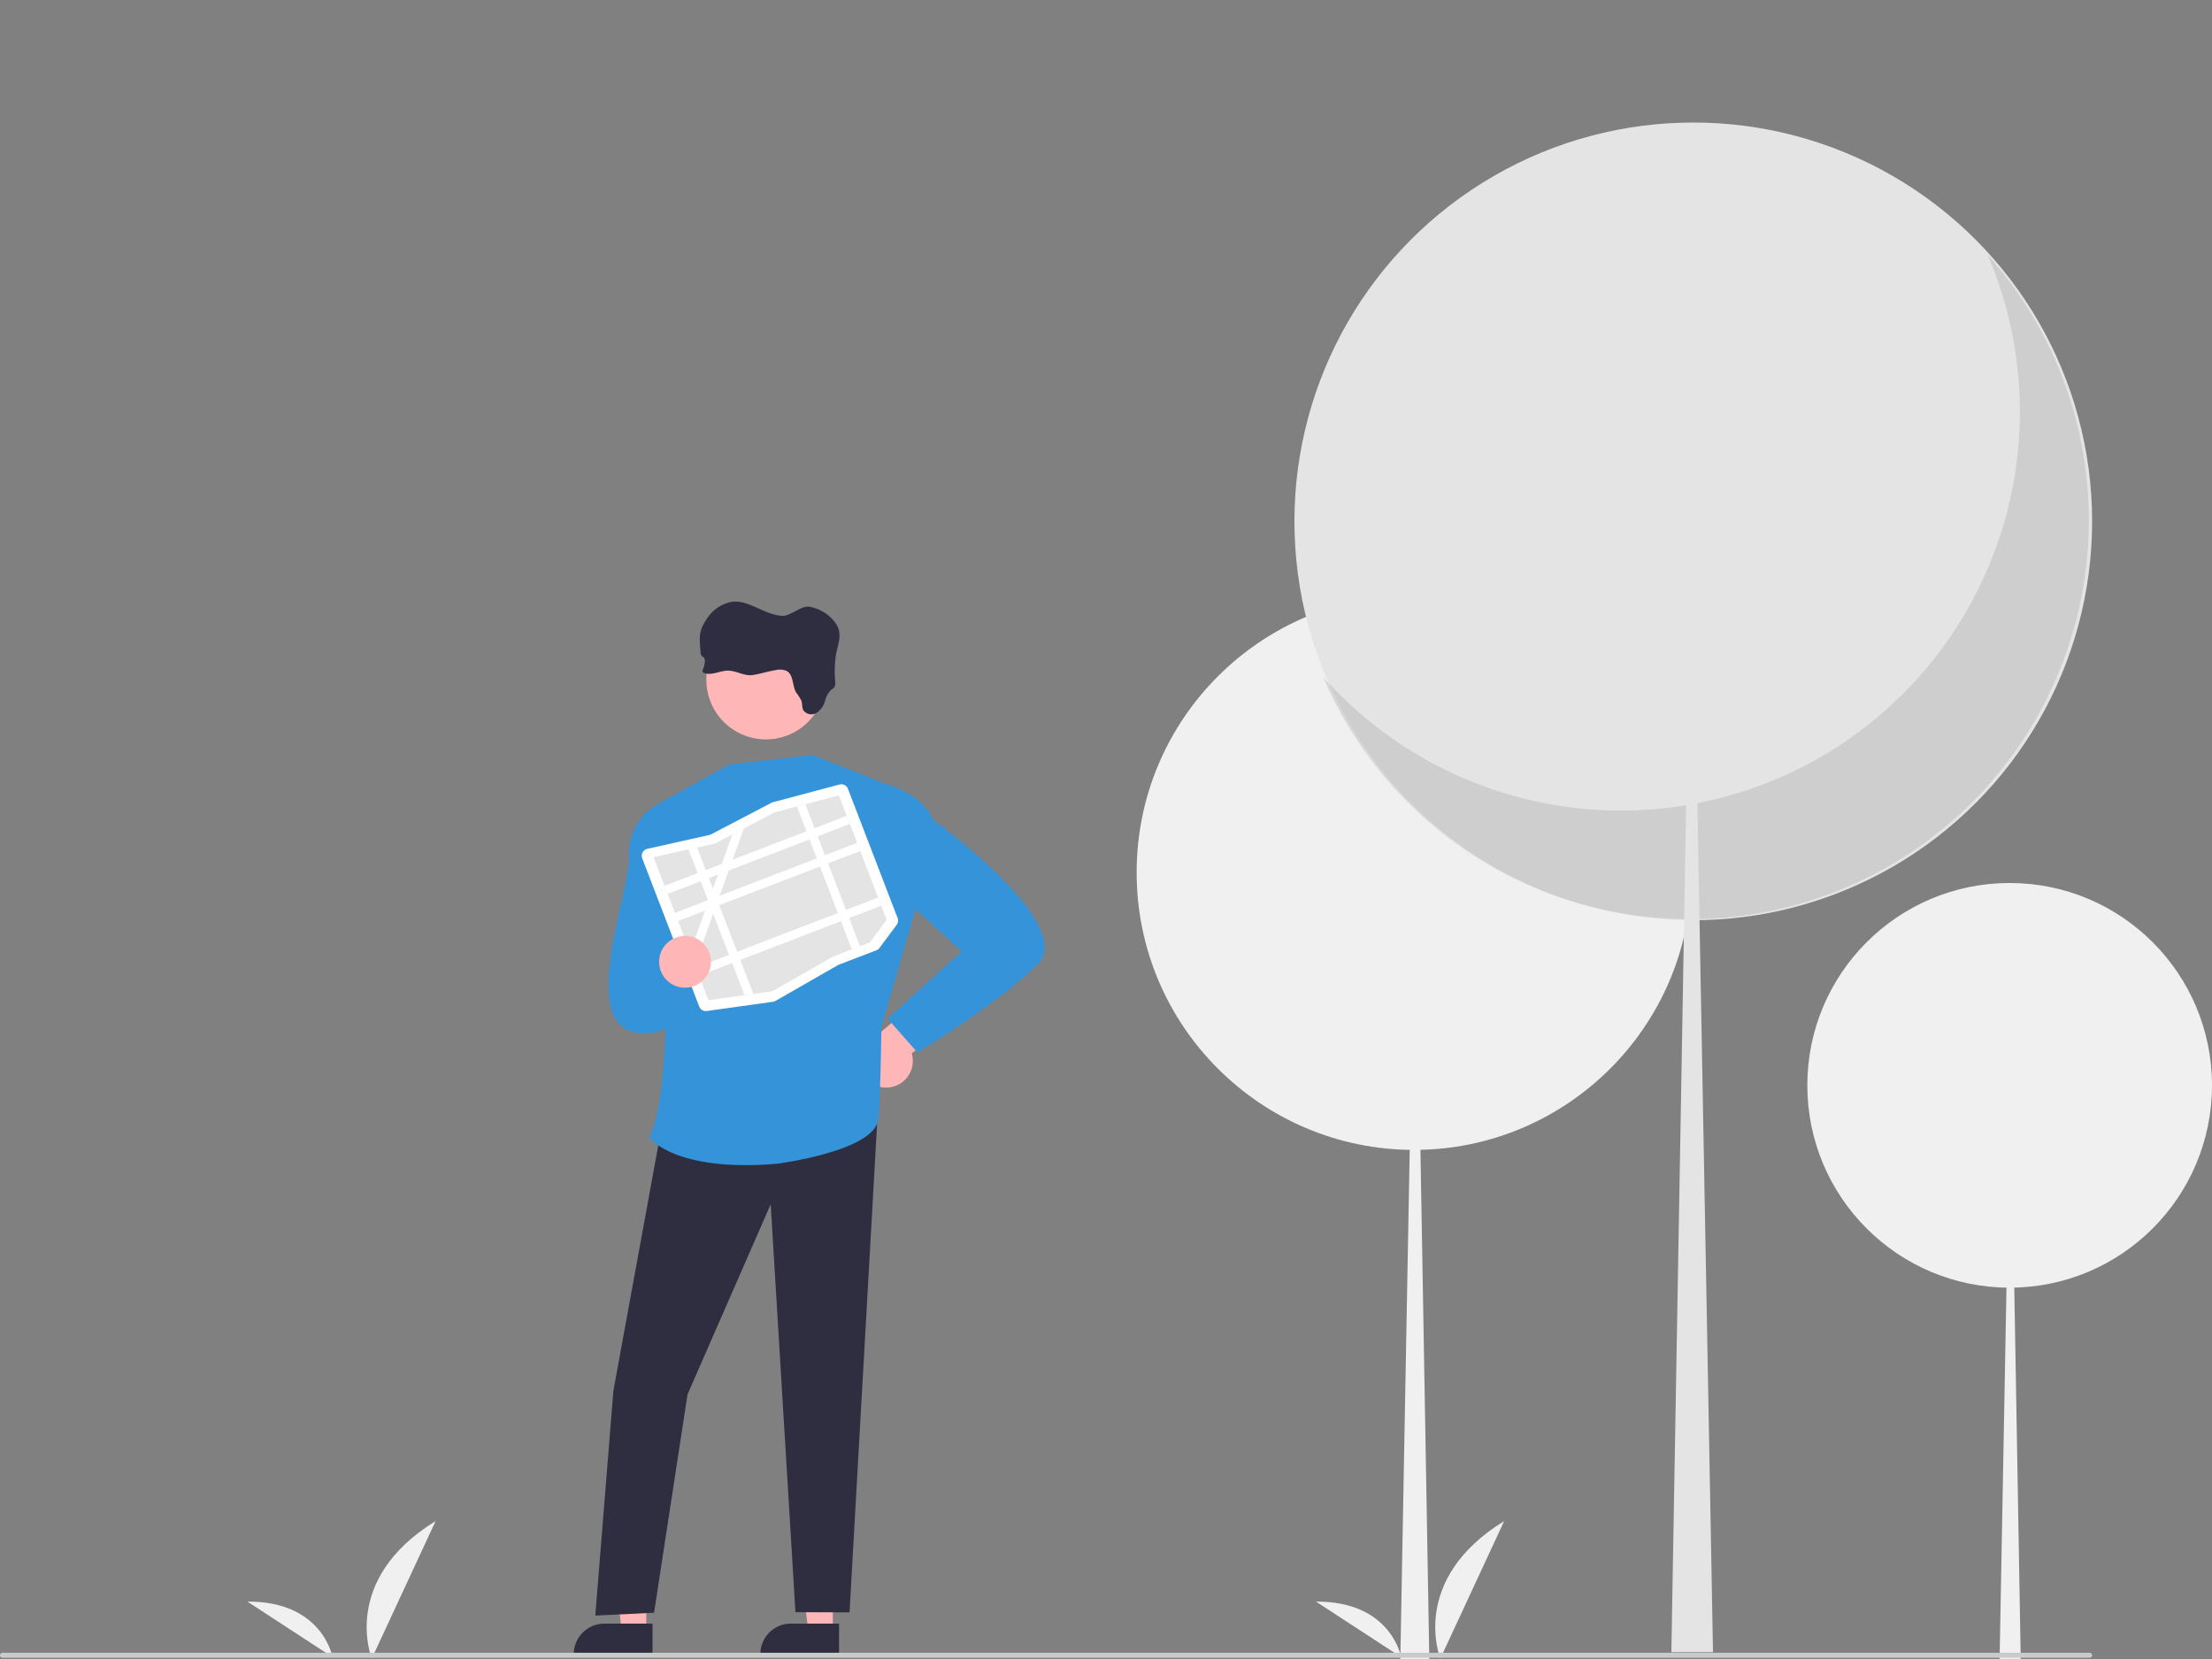 <svg xmlns="http://www.w3.org/2000/svg" width="200" height="150" viewBox="0 0 200 150">
  <rect x="0" y="0" width="200" height="150" fill="#808080" stroke="none"/>
  <g id="グループ_6264" data-name="グループ 6264" transform="translate(-15849 19003)">
    <g id="グループ_6263" data-name="グループ 6263">
      <g id="グループ_6262" data-name="グループ 6262" transform="translate(-33 282)">
        <g id="グループ_6261" data-name="グループ 6261" transform="translate(8 135)">
          <rect id="長方形_1622" data-name="長方形 1622" width="200" height="150" transform="translate(15874 -19420)" fill="none"/>
        </g>
      </g>
      <g id="undraw_lost_re_xqjt" transform="translate(15849 -19020.154)">
        <path id="Path_482" data-name="Path 482" d="M304.379,761.472s-2.886-7.1,5.771-12.43Z" transform="translate(-270.765 -594.359)" fill="#f0f0f0"/>
        <path id="Path_483" data-name="Path 483" d="M263.967,786.241s-.88-5.062-7.693-5.019Z" transform="translate(-233.902 -619.257)" fill="#f0f0f0"/>
        <path id="Path_482-2" data-name="Path 482" d="M731.379,761.472s-2.885-7.1,5.771-12.43Z" transform="translate(-601.149 -594.359)" fill="#f0f0f0"/>
        <path id="Path_483-2" data-name="Path 483" d="M690.967,786.241s-.88-5.062-7.693-5.019Z" transform="translate(-564.285 -619.257)" fill="#f0f0f0"/>
        <circle id="楕円形_1064" data-name="楕円形 1064" cx="25.082" cy="25.082" r="25.082" transform="translate(102.771 70.959)" fill="#f0f0f0"/>
        <path id="パス_1394" data-name="パス 1394" d="M560.881,394.03h.069l1.24,71.113h-2.619Z" transform="translate(-432.958 -297.989)" fill="#f0f0f0"/>
        <circle id="楕円形_1065" data-name="楕円形 1065" cx="18.294" cy="18.294" r="18.294" transform="translate(163.411 96.992)" fill="#f0f0f0"/>
        <path id="パス_1395" data-name="パス 1395" d="M800.01,479.085h.05l.9,51.868h-1.91Z" transform="translate(-618.254 -363.798)" fill="#f0f0f0"/>
        <path id="パス_1396" data-name="パス 1396" d="M503.431,542.624a2.413,2.413,0,0,0,2.036-3.089l6.954-5.016-4.165-1.582-5.965,5.006a2.426,2.426,0,0,0,1.14,4.681Z" transform="translate(-423.032 -427.152)" fill="#ffb6b6"/>
        <path id="パス_1397" data-name="パス 1397" d="M321.653,668.228h-2.208l-1.051-8.517h3.259Z" transform="translate(-246.351 -503.554)" fill="#ffb6b6"/>
        <path id="パス_1398" data-name="パス 1398" d="M468.336,792.869h-7.12v-.09a2.772,2.772,0,0,1,2.771-2.771h4.349Z" transform="translate(-392.472 -626.055)" fill="#2f2e41"/>
        <path id="パス_1399" data-name="パス 1399" d="M247.111,668.228H244.9l-1.05-8.517h3.259Z" transform="translate(-188.676 -503.554)" fill="#ffb6b6"/>
        <path id="パス_1400" data-name="パス 1400" d="M393.794,792.869h-7.12v-.09a2.772,2.772,0,0,1,2.771-2.771h4.349Z" transform="translate(-334.797 -626.055)" fill="#2f2e41"/>
        <path id="パス_1401" data-name="パス 1401" d="M244.192,484.531l-4.68,25.592-1.637,20.327,5.314-.261,3.025-19.74,7.519-17.187,2.238,36.879,4.892.016,2.632-46.65Z" transform="translate(-184.051 -367.22)" fill="#2f2e41"/>
        <path id="パス_1402" data-name="パス 1402" d="M438.176,445.491l-6.559-2.61-7.525.861-6.379,3.526s1.951,24.473-.877,30.213c0,0,2.266,3.139,11.5,2.373,0,0,8.995-1.137,9.218-4.086s.27-8.312.27-8.312l3.122-10.759Z" transform="translate(-358.133 -357.472)" fill="#3593d9"/>
        <path id="パス_1403" data-name="パス 1403" d="M407.643,462.742l-2.564-.471a5.067,5.067,0,0,0-2.7,4.761c.028,3.565-4.82,15.515.98,16.016s4.284-8.475,4.284-8.475Z" transform="translate(-345.5 -372.475)" fill="#3593d9"/>
        <path id="パス_1404" data-name="パス 1404" d="M501.956,455.933l2.08-1.519s3.176.718,4.351,3.274c0,0,13.025,9.447,9.443,13.029s-10.886,7.992-10.886,7.992l-2.7-3.062,6.709-6.077-5.5-5.014Z" transform="translate(-423.994 -366.396)" fill="#3593d9"/>
        <path id="パス_1405" data-name="パス 1405" d="M450.426,394.125a5.385,5.385,0,0,1-10.77,0v-.207a5.385,5.385,0,1,1,10.767.207Z" transform="translate(-375.79 -315.502)" fill="#ffb6b6"/>
        <path id="パス_1406" data-name="パス 1406" d="M443.81,387.846a1.666,1.666,0,0,1,1.027.048c.671.343.517,1.316.883,1.958a4.98,4.98,0,0,1,.475.739c.1.276.037.62.189.886a.9.9,0,0,0,1.2.212,1.913,1.913,0,0,0,.755-1.065,2.037,2.037,0,0,1,.551-1.011,1.168,1.168,0,0,0,.3-.247.744.744,0,0,0,.072-.422,10.344,10.344,0,0,1,.066-2.556c.338-1.455.646-2.174-.423-3.253A3.7,3.7,0,0,0,446.9,382.1c-.689-.113-1.7.849-2.4.827-1.773-.07-3.27-1.713-4.961-1.182a3.489,3.489,0,0,0-1.822,1.341c-.827,1.218-.752,1.689-.632,3.143a.537.537,0,0,0,.092.31c.062.074.163.114.223.19a.47.47,0,0,1,.069.339,2.28,2.28,0,0,1-.164.689.284.284,0,0,0-.025.248.251.251,0,0,0,.138.094c.689.248,1.433-.23,2.17-.218s1.437.506,2.2.4C442.453,388.18,443.133,387.958,443.81,387.846Z" transform="translate(-373.74 -310.091)" fill="#2f2e41"/>
        <path id="パス_1407" data-name="パス 1407" d="M425.865,474.238a.643.643,0,0,1-.142.037l-5.98.835a.643.643,0,0,1-.693-.408L413.9,461.308a.646.646,0,0,1,.462-.863h0l5.623-1.255a.512.512,0,0,0,.125-.046l5.469-2.86a.641.641,0,0,1,.133-.052l6.019-1.6a.645.645,0,0,1,.77.393l4.488,11.678a.643.643,0,0,1-.085.618l-1.552,2.084a.646.646,0,0,1-.287.217l-3.392,1.3a.513.513,0,0,0-.07.034l-5.652,3.239A.643.643,0,0,1,425.865,474.238Z" transform="translate(-355.831 -366.545)" fill="#fff"/>
        <path id="パス_1408" data-name="パス 1408" d="M432.258,459.833l-.764.2-2.026.54h0l-2.773,1.45-1.029.538h0l-1.546.808-.042.01-1.606.358-.776.174-3.165.706L423.5,477.55l3.262-.455.8-.112,1.7-.238.02,0,5.477-3.139,3.333-1.281,1.522-2.043-4.325-11.255Z" transform="translate(-359.442 -369.963)" fill="#e4e4e4"/>
        <rect id="長方形_1607" data-name="長方形 1607" width="17.652" height="0.787" transform="translate(60.081 97.248) rotate(-21.022)" fill="#fff"/>
        <rect id="長方形_1608" data-name="長方形 1608" width="17.652" height="0.787" transform="translate(61.021 99.696) rotate(-21.022)" fill="#fff"/>
        <rect id="長方形_1609" data-name="長方形 1609" width="17.652" height="0.787" transform="translate(62.921 104.64) rotate(-21.022)" fill="#fff"/>
        <path id="パス_1409" data-name="パス 1409" d="M319.2,366.753l4.933,12.836-.734.282-4.963-12.914Z" transform="translate(-246.382 -276.883)" fill="#fff"/>
        <path id="パス_1410" data-name="パス 1410" d="M280.6,376.453l-1.013,2.819-.351.977-.819,2.281-.176.488-.176.49-.231.643-1.661,4.622-.432-1.123,1.354-3.769.306-.853.045-.124.362-1.009.457-1.272.351-.978.953-2.653h0Z" transform="translate(-213.347 -284.389)" fill="#fff"/>
        <path id="パス_1411" data-name="パス 1411" d="M275.891,384.028l5.089,13.242-.8.112-5.065-13.18Z" transform="translate(-212.865 -290.25)" fill="#fff"/>
        <circle id="楕円形_1066" data-name="楕円形 1066" cx="2.343" cy="2.343" r="2.343" transform="translate(59.594 101.773)" fill="#ffb6b6"/>
        <ellipse id="楕円形_1067" data-name="楕円形 1067" cx="36.062" cy="36.062" rx="36.062" ry="36.062" transform="translate(117.037 28.232)" fill="#e4e4e4"/>
        <path id="パス_1412" data-name="パス 1412" d="M748,156.936A36.065,36.065,0,0,1,687.909,195.1,36.065,36.065,0,1,0,748,156.936Z" transform="translate(-568.273 -116.729)" opacity="0.1"/>
        <path id="パス_1413" data-name="パス 1413" d="M693,183.975h-.1l-1.783,102.241h3.765Z" transform="translate(-539.999 -119.681)" fill="#e4e4e4"/>
        <path id="パス_1414" data-name="パス 1414" d="M346.334,802.1H157.626a.226.226,0,1,1,0-.453H346.334a.226.226,0,0,1,0,.453Z" transform="translate(-157.4 -635.058)" fill="#cacaca"/>
      </g>
    </g>
  </g>
</svg>
